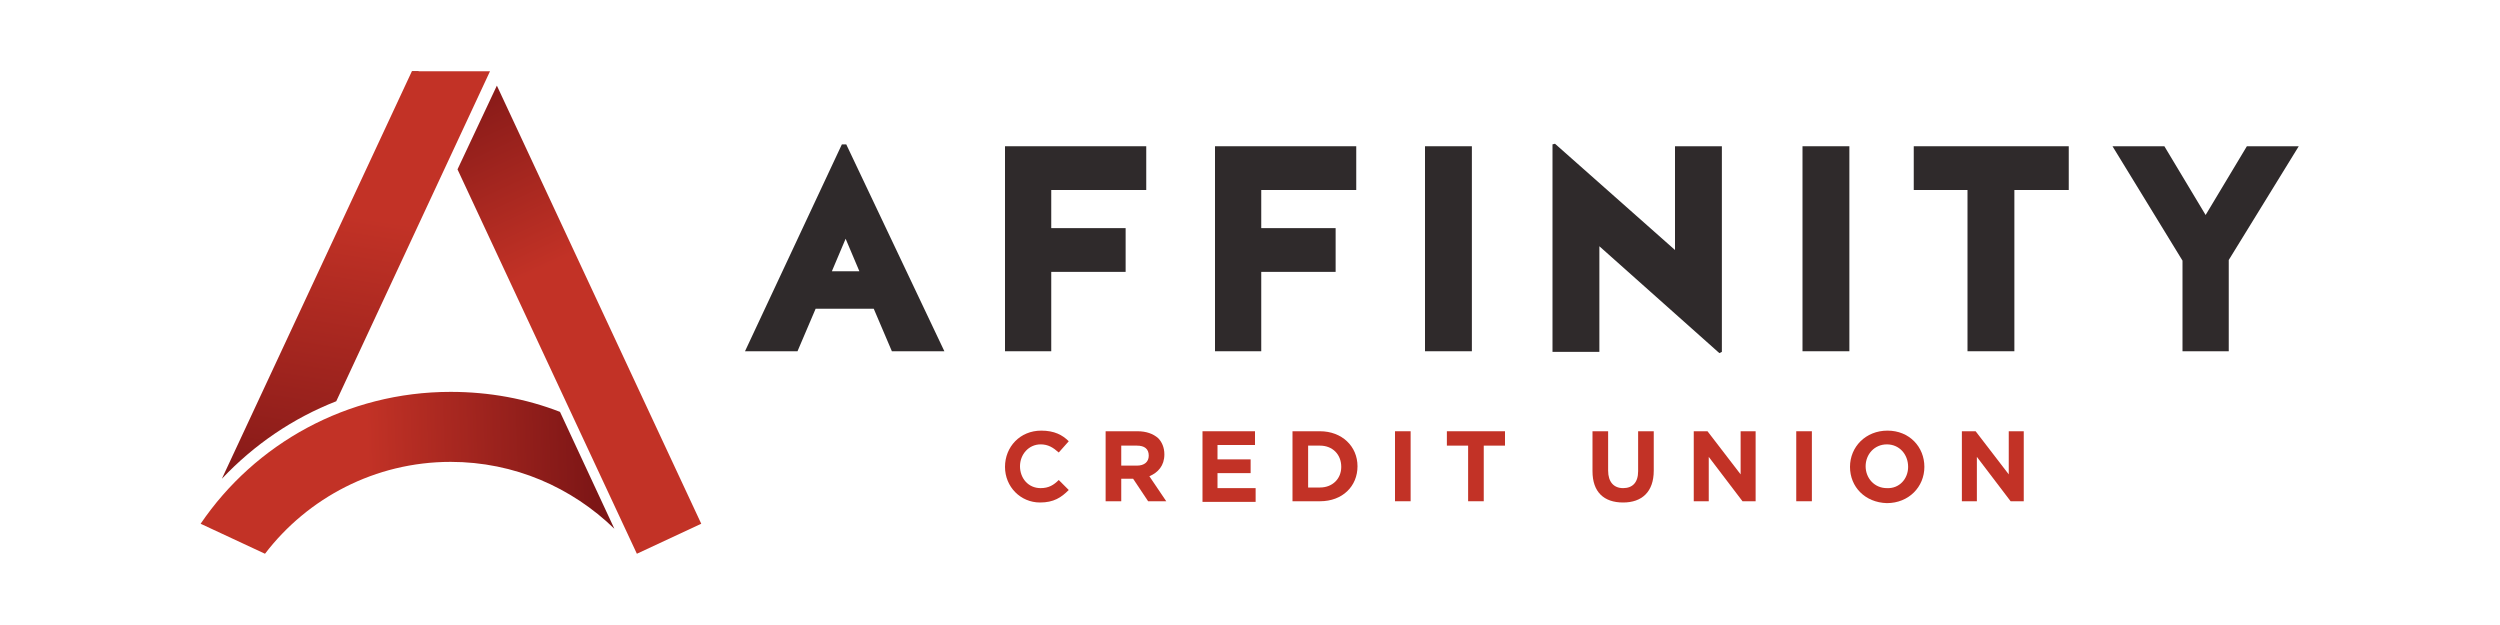 <?xml version="1.0" encoding="utf-8"?>
<!-- Generator: Adobe Illustrator 21.0.0, SVG Export Plug-In . SVG Version: 6.00 Build 0)  -->
<svg version="1.1" id="Layer_1" xmlns="http://www.w3.org/2000/svg" xmlns:xlink="http://www.w3.org/1999/xlink" x="0px" y="0px"
	 viewBox="0 0 400 100" enable-background="new 0 0 400 100" xml:space="preserve">
<g>
	<g>
		<g>
			<path fill="#C23226" d="M160.8,74.7L160.8,74.7c0-3.2,2.4-5.8,5.8-5.8c2.1,0,3.4,0.7,4.4,1.7l-1.6,1.8c-0.9-0.8-1.7-1.3-2.9-1.3
				c-1.9,0-3.3,1.6-3.3,3.5v0c0,1.9,1.3,3.5,3.3,3.5c1.3,0,2.1-0.5,2.9-1.3l1.6,1.6c-1.2,1.2-2.4,2-4.6,2
				C163.3,80.4,160.8,77.9,160.8,74.7z"/>
			<path fill="#C23226" d="M176.9,69h5.1c1.4,0,2.5,0.4,3.3,1.1c0.6,0.6,1,1.5,1,2.6v0c0,1.8-1,2.9-2.4,3.5l2.7,4h-2.9l-2.4-3.6
				h-1.9v3.6h-2.5V69z M181.9,74.5c1.2,0,1.9-0.6,1.9-1.6v0c0-1.1-0.7-1.6-1.9-1.6h-2.5v3.2H181.9z"/>
			<path fill="#C23226" d="M192.3,69h8.5v2.2h-6v2.3h5.3v2.2h-5.3v2.4h6.1v2.2h-8.5V69z"/>
			<path fill="#C23226" d="M206.8,69h4.4c3.5,0,6,2.4,6,5.6v0c0,3.2-2.4,5.6-6,5.6h-4.4V69z M211.2,78c2,0,3.4-1.4,3.4-3.3v0
				c0-2-1.4-3.4-3.4-3.4h-1.9V78H211.2z"/>
			<path fill="#C23226" d="M223.2,69h2.5v11.2h-2.5V69z"/>
			<path fill="#C23226" d="M234.9,71.3h-3.4V69h9.3v2.3h-3.4v8.9h-2.5V71.3z"/>
			<path fill="#C23226" d="M254.8,75.4V69h2.5v6.3c0,1.8,0.9,2.8,2.4,2.8c1.5,0,2.4-0.9,2.4-2.7V69h2.5v6.3c0,3.4-1.9,5.1-4.9,5.1
				C256.6,80.4,254.8,78.7,254.8,75.4z"/>
			<path fill="#C23226" d="M270.9,69h2.3l5.3,6.9V69h2.4v11.2h-2.1l-5.4-7.1v7.1h-2.4V69z"/>
			<path fill="#C23226" d="M287.4,69h2.5v11.2h-2.5V69z"/>
			<path fill="#C23226" d="M296,74.7L296,74.7c0-3.2,2.5-5.8,6-5.8c3.5,0,5.9,2.6,5.9,5.8v0c0,3.2-2.5,5.8-6,5.8
				C298.4,80.4,296,77.9,296,74.7z M305.3,74.7L305.3,74.7c0-2-1.4-3.6-3.4-3.6c-2,0-3.4,1.6-3.4,3.5v0c0,1.9,1.4,3.5,3.4,3.5
				C303.9,78.2,305.3,76.6,305.3,74.7z"/>
			<path fill="#C23226" d="M313.8,69h2.3l5.3,6.9V69h2.4v11.2h-2.1l-5.4-7.1v7.1h-2.4V69z"/>
		</g>
	</g>
	<g>
		<g>
			<path fill="#2F2A2B" d="M151.1,56.2h-8.4l-2.9-6.8h-9.3l-2.9,6.8h-8.4l15.5-33.1h0.7L151.1,56.2z M133.1,43.4h4.4l-2.2-5.2
				L133.1,43.4z"/>
			<path fill="#2F2A2B" d="M168.2,43.5v12.7h-7.4V23.4h22.6v7h-15.2v6.1h11.9v7H168.2z"/>
			<path fill="#2F2A2B" d="M201.8,43.5v12.7h-7.4V23.4H217v7h-15.2v6.1h11.9v7H201.8z"/>
			<path fill="#2F2A2B" d="M235.5,56.2H228V23.4h7.5V56.2z"/>
			<path fill="#2F2A2B" d="M248.8,23L268,40V23.4h7.5v32.9l-0.4,0.2l-19.2-17.1v16.9h-7.5V23.1L248.8,23z"/>
			<path fill="#2F2A2B" d="M295.9,56.2h-7.5V23.4h7.5V56.2z"/>
			<path fill="#2F2A2B" d="M314.8,30.4h-8.6v-7H331v7h-8.7v25.8h-7.5V30.4z"/>
			<path fill="#2F2A2B" d="M356.6,56.2h-7.4V41.7L338,23.4h8.3l6.6,11l6.6-11h8.3l-11.2,18.2V56.2z"/>
		</g>
	</g>
	<g>
		<g>
			<linearGradient id="SVGID_1_" gradientUnits="userSpaceOnUse" x1="82.026" y1="45.234" x2="67.391" y2="13.419">
				<stop  offset="0" style="stop-color:#C23226"/>
				<stop  offset="1" style="stop-color:#7D1616"/>
			</linearGradient>
			<polygon fill-rule="evenodd" clip-rule="evenodd" fill="url(#SVGID_1_)" points="67,11.4 65.9,11.4 66.5,12.7 			"/>
			<linearGradient id="SVGID_2_" gradientUnits="userSpaceOnUse" x1="86.954" y1="42.967" x2="72.319" y2="11.152">
				<stop  offset="0" style="stop-color:#C23226"/>
				<stop  offset="1" style="stop-color:#7D1616"/>
			</linearGradient>
			<polygon fill-rule="evenodd" clip-rule="evenodd" fill="url(#SVGID_2_)" points="79.5,13.7 73.2,27.1 101.9,88.6 112.2,83.8 			
				"/>
		</g>
		<linearGradient id="SVGID_3_" gradientUnits="userSpaceOnUse" x1="58.9" y1="75.544" x2="95.169" y2="74.272">
			<stop  offset="0" style="stop-color:#C23226"/>
			<stop  offset="1" style="stop-color:#7D1616"/>
		</linearGradient>
		<path fill-rule="evenodd" clip-rule="evenodd" fill="url(#SVGID_3_)" d="M89.6,65.9c-5.4-2.1-11.3-3.2-17.5-3.2
			c-16.6,0-31.3,8.3-40,21.1l10.3,4.8c6.8-8.9,17.6-14.7,29.7-14.7c10.2,0,19.4,4.1,26.2,10.7L89.6,65.9z"/>
		<linearGradient id="SVGID_4_" gradientUnits="userSpaceOnUse" x1="58.482" y1="34.809" x2="50.21" y2="85.712">
			<stop  offset="0" style="stop-color:#C23226"/>
			<stop  offset="1" style="stop-color:#7D1616"/>
		</linearGradient>
		<path fill-rule="evenodd" clip-rule="evenodd" fill="url(#SVGID_4_)" d="M53.8,64.2l24.6-52.8H65.9L35.5,76.6
			C40.7,71.1,46.9,66.9,53.8,64.2z"/>
	</g>
</g>
</svg>
